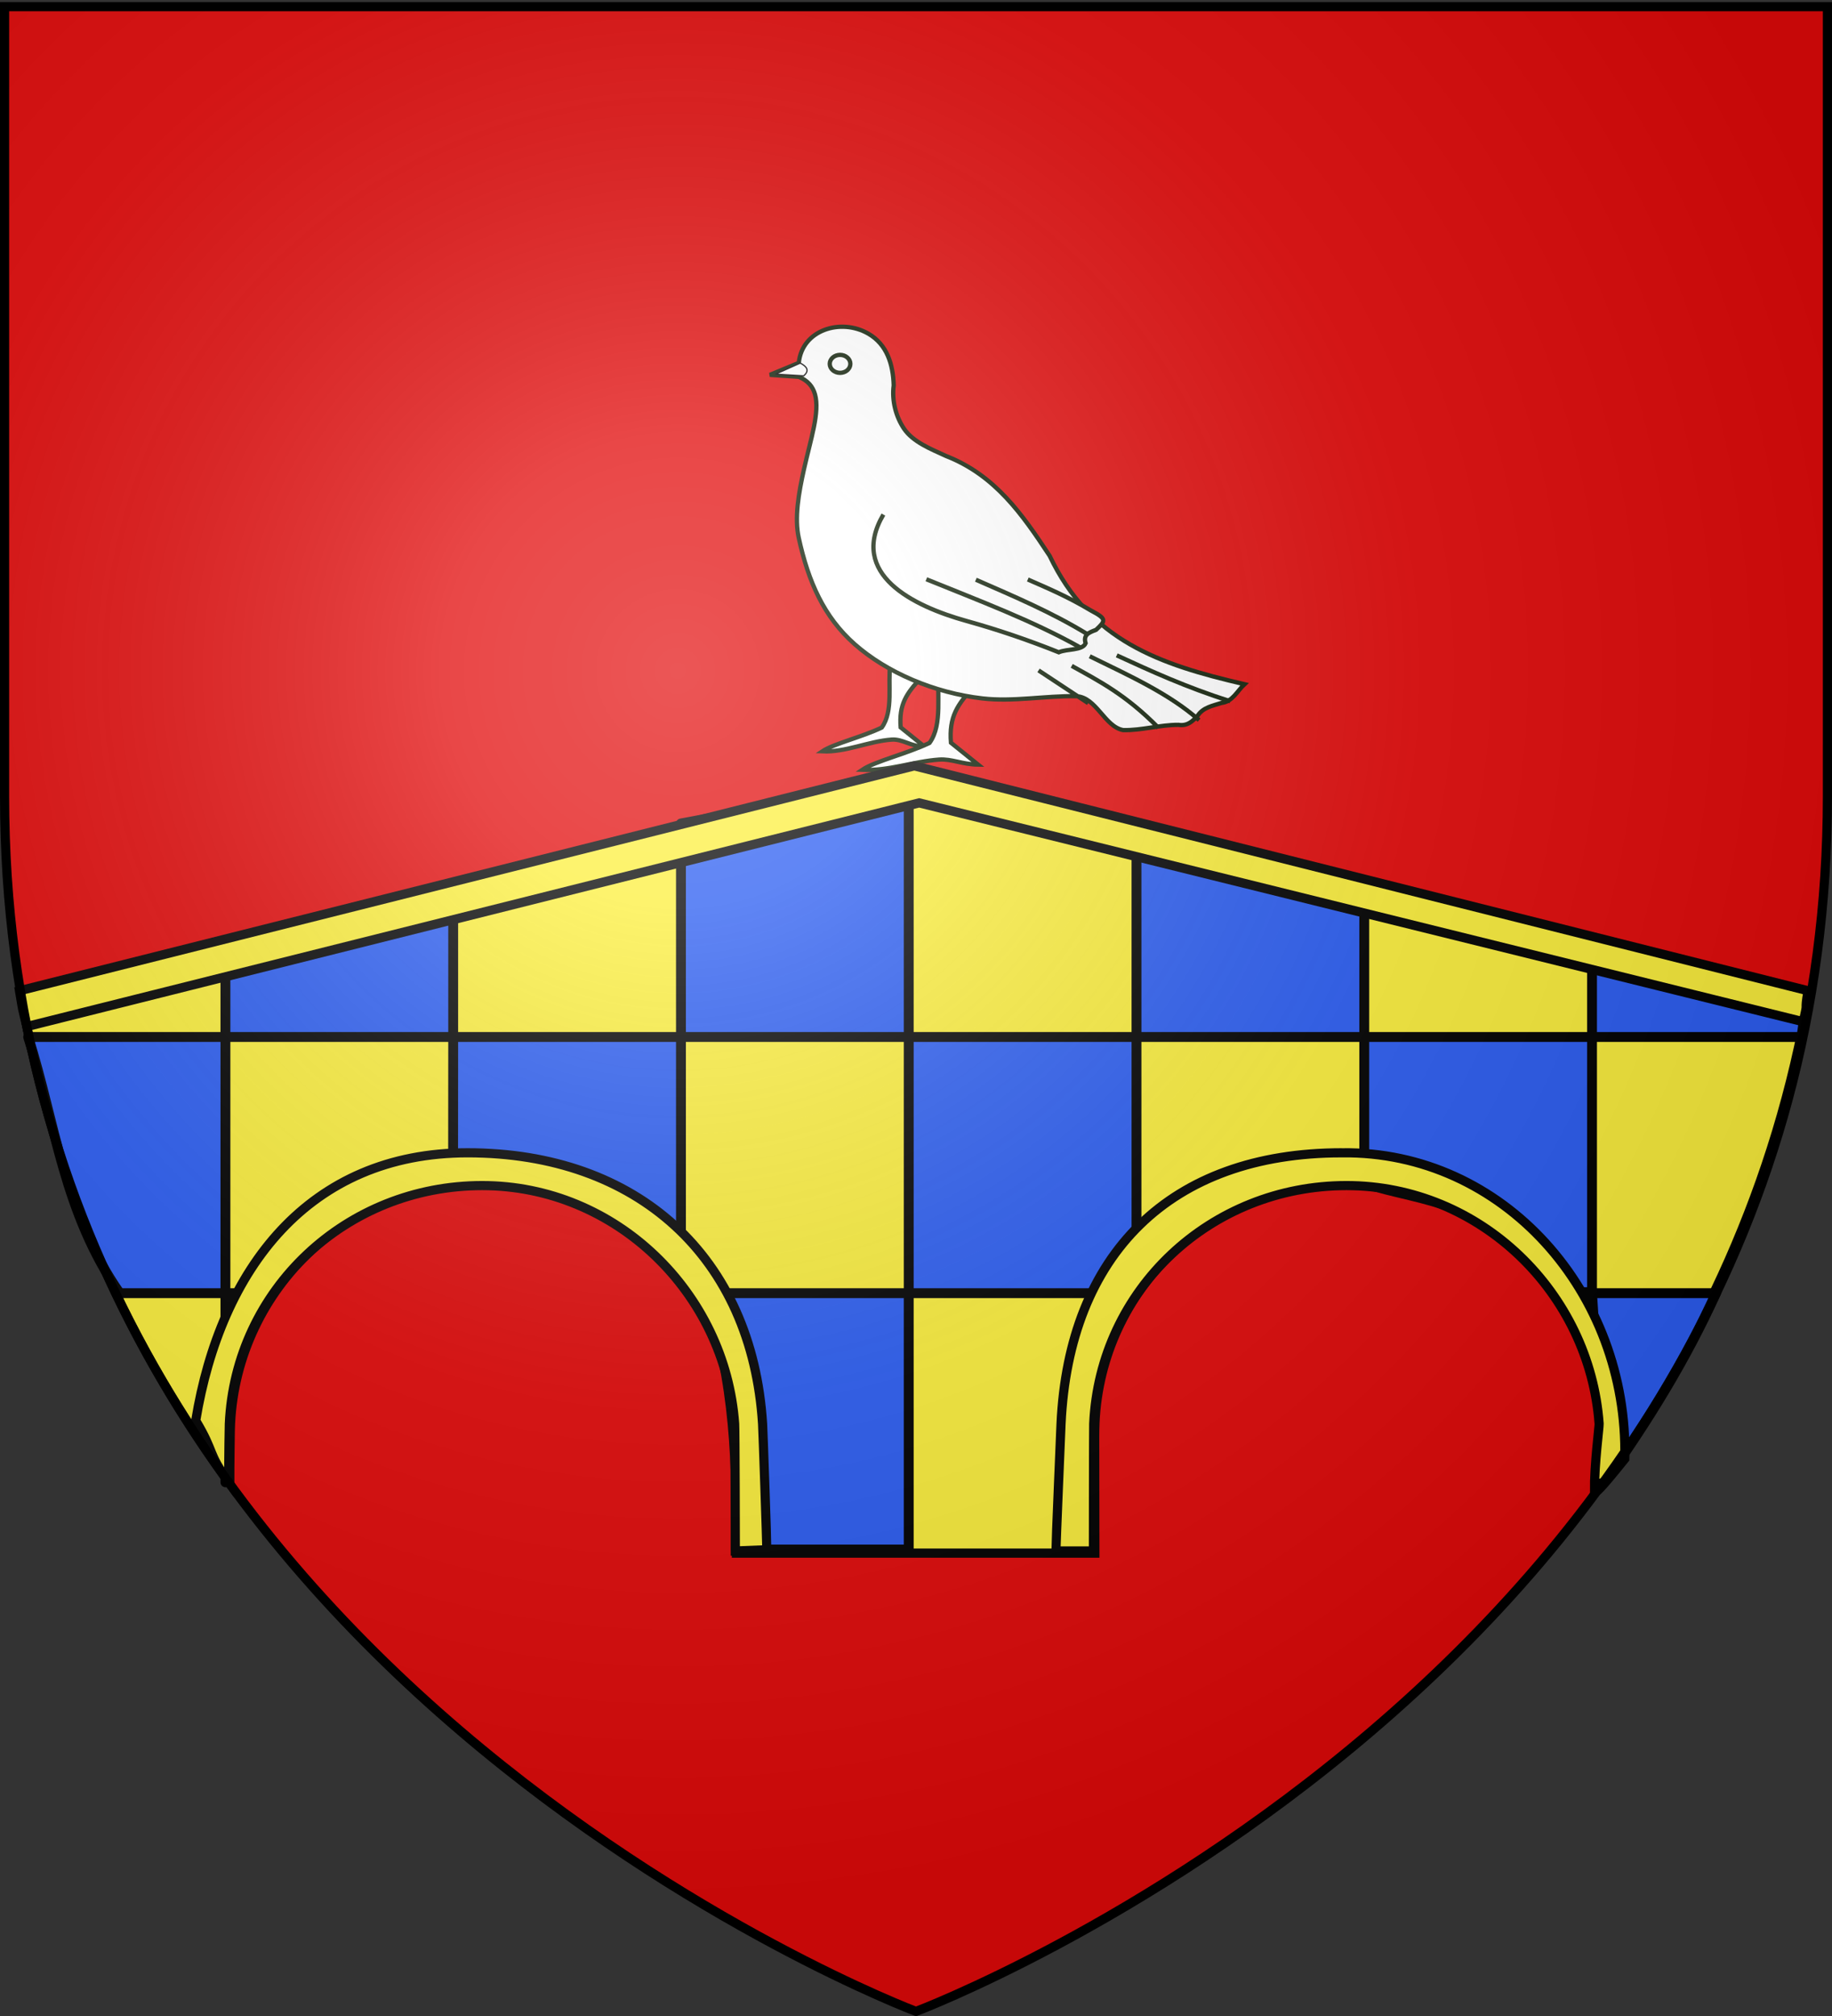 <svg xmlns="http://www.w3.org/2000/svg" xmlns:xlink="http://www.w3.org/1999/xlink" width="600" height="660" version="1.0"><rect width="100%" height="100%" fill="#333333" stroke="none"/><desc>Flag of Canton of Valais (Wallis)</desc><defs><g id="d"><path id="c" d="M0 0v1h.5z" transform="rotate(18 3.157 -.5)"/><use xlink:href="#c" width="810" height="540" transform="scale(-1 1)"/></g><g id="e"><use xlink:href="#d" width="810" height="540" transform="rotate(72)"/><use xlink:href="#d" width="810" height="540" transform="rotate(144)"/></g><radialGradient xlink:href="#b" id="f" cx="221.445" cy="226.331" r="300" fx="221.445" fy="226.331" gradientTransform="matrix(1.353 0 0 1.349 -77.63 -85.747)" gradientUnits="userSpaceOnUse"/><linearGradient id="b"><stop offset="0" style="stop-color:white;stop-opacity:.314"/><stop offset=".19" style="stop-color:white;stop-opacity:.251"/><stop offset=".6" style="stop-color:#6b6b6b;stop-opacity:.125"/><stop offset="1" style="stop-color:black;stop-opacity:.125"/></linearGradient></defs><g style="opacity:1;display:inline"><path d="M300 658.5s298.5-112.32 298.5-397.772V2.176H1.5v258.552C1.5 546.18 300 658.5 300 658.5" style="fill:#e20909;fill-opacity:1;fill-rule:evenodd;stroke:none;stroke-width:1px;stroke-linecap:butt;stroke-linejoin:miter;stroke-opacity:1"/><g style="fill:#fff;display:inline"><path d="M244.759 372.694c-2.268 16.675 2.756 37.705-6.86 51.118-15.327 7.442-38.565 12.966-47.534 19.005 18.492.915 37.037-8.066 55.422-9.38 8.81-.63 15.308 5.582 26.375 5.695L253 423.692c-1.453-18.342 4.482-26.95 16.483-39.842z" style="fill:#fff;fill-opacity:1;stroke:#081900;stroke-width:3.421;stroke-opacity:1" transform="matrix(.41 0 0 .41 191.247 64.422)"/><path d="M283.838 378.2c-2.567 18.878 3.12 42.686-7.766 57.871-17.352 8.425-43.659 14.678-53.813 21.515 20.934 1.036 40.674-6.702 61.488-8.19 9.973-.713 18.586 3.891 31.114 4.018l-21.693-17.478c-1.645-20.765 5.074-30.51 18.66-45.106z" style="fill:#fff;fill-opacity:1;stroke:#081900;stroke-width:3.421;stroke-opacity:1" transform="matrix(.41 0 0 .41 191.247 64.422)"/><path d="m148.543 142.188 23.076-9.562c2.624-26.415 33.582-35.96 55.546-23.327 15.052 8.657 19.785 24.761 20.276 41.254-1.642 12.244 1.781 25.111 8.242 34.665 7.145 10.567 21.332 16.154 33.663 21.81 38.985 15.267 60.661 46.271 82.638 79.637 32.309 67.891 87.466 86.752 155.669 102.546-5.845 5.394-9.51 13.957-18.378 14.954-6.91 2.243-14.449 3.505-18.766 9.804-4.114 4.848-8.624 8.854-15.58 7.684-14.864-.042-29.306 4.498-44.114 4.213-14.903-2.64-21.378-26.236-37.498-27.092-25.017-.387-50.36 4.62-74.999 1.793-38.335-4.398-76.384-20.633-102.086-43.346-24.488-21.64-36.993-49.885-44.613-84.748-3.582-16.03-.1-35.878 4.21-55.193 5.327-23.863 12.713-45.373 8.737-59.528-1.745-6.216-5.682-11.014-12.947-13.97zM363.138 378.18l39.66 26.159" style="fill:#fff;fill-opacity:1;stroke:#081900;stroke-width:3.421;stroke-opacity:1" transform="matrix(.41 0 0 .41 191.247 64.422)"/><path d="M389.64 374.563c21.72 12.098 43.004 22.79 69.228 49.404M404.03 366.9c31.294 15.318 63.545 29.895 87.36 50.998M425.586 366.165c27.667 12.712 55.4 25.41 90.657 36.655M354.564 305.582c16.272 7.147 31.607 13.525 50.549 24.846 12.78 6.709 11.637 8.136 4.005 15.34-5.582 2.164-10.508 3.876-8.385 10.772-2.55 5.924-14.923 4.29-21.428 7.172-24.055-9.624-48.424-17.977-73.557-24.957-42.895-11.914-94.547-37.294-66.548-85.008" style="fill:#fff;fill-opacity:1;stroke:#081900;stroke-width:3.421;stroke-opacity:1" transform="matrix(.41 0 0 .41 191.247 64.422)"/><path d="M273.514 305.406c41.69 16.94 85.844 33.475 123.183 54.623M313.073 305.776c30.222 13.219 60.588 26.019 89.309 43.593M212.827 133.423c0 3.959-3.692 7.172-8.242 7.172s-8.241-3.213-8.241-7.172 3.692-7.172 8.241-7.172c4.55 0 8.242 3.213 8.242 7.172z" style="fill:#fff;fill-opacity:1;stroke:#081900;stroke-width:3.421;stroke-opacity:1" transform="matrix(.41 0 0 .41 191.247 64.422)"/><path d="m153.061 141.633 19.728-8.844c5.323 2.77 7.668 5.967 2.721 10.204z" style="fill:#fff;fill-rule:evenodd;stroke:#000;stroke-width:1px;stroke-linecap:butt;stroke-linejoin:miter;stroke-opacity:1" transform="matrix(.41 0 0 .41 191.247 64.422)"/></g><path d="m-192.27 414.442 3.175 28.548h93.344c-51.11-13.16 2.57 9.07 1.394-1.028zm3.175 28.548h-99.5l1.587 71.404c14.556-17.373 36.39-27.47 96.988 1.198zm-142.959 178.327-52.994 1.462c-1.945-12.637 2.772 15.272-3.047-67.115l60.098.872c2.184 13.654-6.237 45.85-4.057 64.781zm-272.502-68.827 17.295-30.58.166-78.92h-93.344c7.38 40.641 20.96 77.057 38.406 109.5zm17.46-109.5h99.5v-50.77l-102.674 22.222zm99.5 0 2.899 70.199c16.336 7.69 31.024 17.852 38.968 38.13l57.634 1.17v-109.5zm99.5 0h99.5v-53.945l-102.674-23.81z" style="color:#000;fill:#2b5df2;fill-opacity:1;fill-rule:nonzero;stroke:#000;stroke-width:3;stroke-linecap:butt;stroke-linejoin:miter;marker:none;marker-start:none;marker-mid:none;marker-end:none;stroke-miterlimit:4;stroke-dasharray:none;stroke-dashoffset:0;stroke-opacity:1;visibility:visible;display:inline;overflow:visible"/><path d="m1168.91 696.763-293.093 73.625c10.736 63.308 36.385 116.562 68.485 160.539-.003-7.352.14-15.328.14-15.54 0-.701.014-1.395.031-2.093 1.116-44.794 37.815-80.813 82.875-80.813 44.676 0 81.137 34.303 82.844 78.563.042 1.077.062 3.257.062 4.344 0 .523.01 37.791 0 38.312h117.344c-.01-.52-.031-37.789-.031-38.312 0-1.266.037-3.093.094-4.344 1.976-44.013 38.315-78.563 82.812-78.563s80.835 34.553 82.813 78.563c.056 1.253.062 3.077.062 4.344 0 .211-.195 7.707-.198 15.078 32.109-43.982 57.645-96.757 68.383-160.078z" style="fill:#fcef3c;fill-opacity:1;fill-rule:evenodd;stroke:#000;stroke-width:3;stroke-linecap:butt;stroke-linejoin:miter;stroke-miterlimit:4;stroke-dasharray:none;stroke-opacity:1;display:inline" transform="translate(-869.048 -445.238)"/><path d="M942.878 754.822v29.908h74.596v-47.908zm74.596 29.908-.031 45.46c23.186-.735 64.248 10.073 74.627 32.413V784.73zm74.596 0h74.597v-83.908l-74.597 14zm74.597 0v83.873h74.596V784.73zm74.596 0h74.596v-49.908l-74.596-18zm74.596 0v47.873c19.158 6.438 41.397 4.869 61.213 35.152 3.132 4.787 9.172-.943 13.383.848V784.73zm74.596 0h68.597l2-13.909-70.597-18zm0 83.873 4 61.909c14.102-19.685 26.72-40.112 36.597-61.909zm-223.788 0h-66.597c9.937 29.29 10.482 56.702 10 83.909h56.597zm-209.193 0h-14.596v61.909l2.596-42zm-14.596 0V784.73h-64.596c8.904 28.177 11.616 57.592 30 83.873z" style="color:#000;fill:#2b5df2;fill-opacity:1;fill-rule:nonzero;stroke:#000;stroke-width:3.23;stroke-linecap:butt;stroke-linejoin:round;marker:none;marker-start:none;marker-mid:none;marker-end:none;stroke-miterlimit:4;stroke-dasharray:none;stroke-dashoffset:0;stroke-opacity:1;visibility:visible;display:inline;overflow:visible" transform="translate(-869.048 -445.238)"/><path d="m1168.499 695.969-293.063 73.625c1.363 8.04.568 4.005 2.4 11.72l292.25-73.23 289.534 71.643c1.832-7.716.218-2.092 1.582-10.133zm-146.294 126.674c-52.005 0-80.902 37.978-89.058 87.687 6.453 10.763 3.626 10.244 10.805 20.076.014-9.011.177-18.463.203-19.03 1.989-44.002 38.323-78 82.812-78 43.728 0 79.585 35.058 82.688 78 .144 1.998.218 39.59.218 41.624l10.32-.412c0-2.242-1.254-39.006-1.393-41.213-3.446-54.71-41.021-88.732-96.595-88.732zm286.269 0c-56.167 0-89.355 33.198-91.927 88.732-.075 1.63-1.681 39.976-1.681 41.625h12.289c0-1.274.036-40.365.093-41.625 1.99-44 38.324-78 82.813-78 43.728 0 79.616 35.059 82.719 78 .066.925-1.567 13.005-1.53 22.123 7.089-9.708-7.61 11.118 9.932-10.658 1.255-54.3-39.69-100.858-92.708-100.197z" style="fill:#fcef3c;fill-opacity:1;fill-rule:evenodd;stroke:#000;stroke-width:3;stroke-linecap:butt;stroke-linejoin:miter;stroke-miterlimit:4;stroke-dasharray:none;stroke-opacity:1;display:inline" transform="translate(-869.048 -445.238)"/></g><path d="M300 658.5s298.5-112.32 298.5-397.772V2.176H1.5v258.552C1.5 546.18 300 658.5 300 658.5" style="opacity:1;fill:url(#f);fill-opacity:1;fill-rule:evenodd;stroke:none;stroke-width:1px;stroke-linecap:butt;stroke-linejoin:miter;stroke-opacity:1"/><path d="M300 658.5S1.5 546.18 1.5 260.728V2.176h597v258.552C598.5 546.18 300 658.5 300 658.5z" style="opacity:1;fill:none;fill-opacity:1;fill-rule:evenodd;stroke:#000;stroke-width:3;stroke-linecap:butt;stroke-linejoin:miter;stroke-miterlimit:4;stroke-dasharray:none;stroke-opacity:1"/></svg>